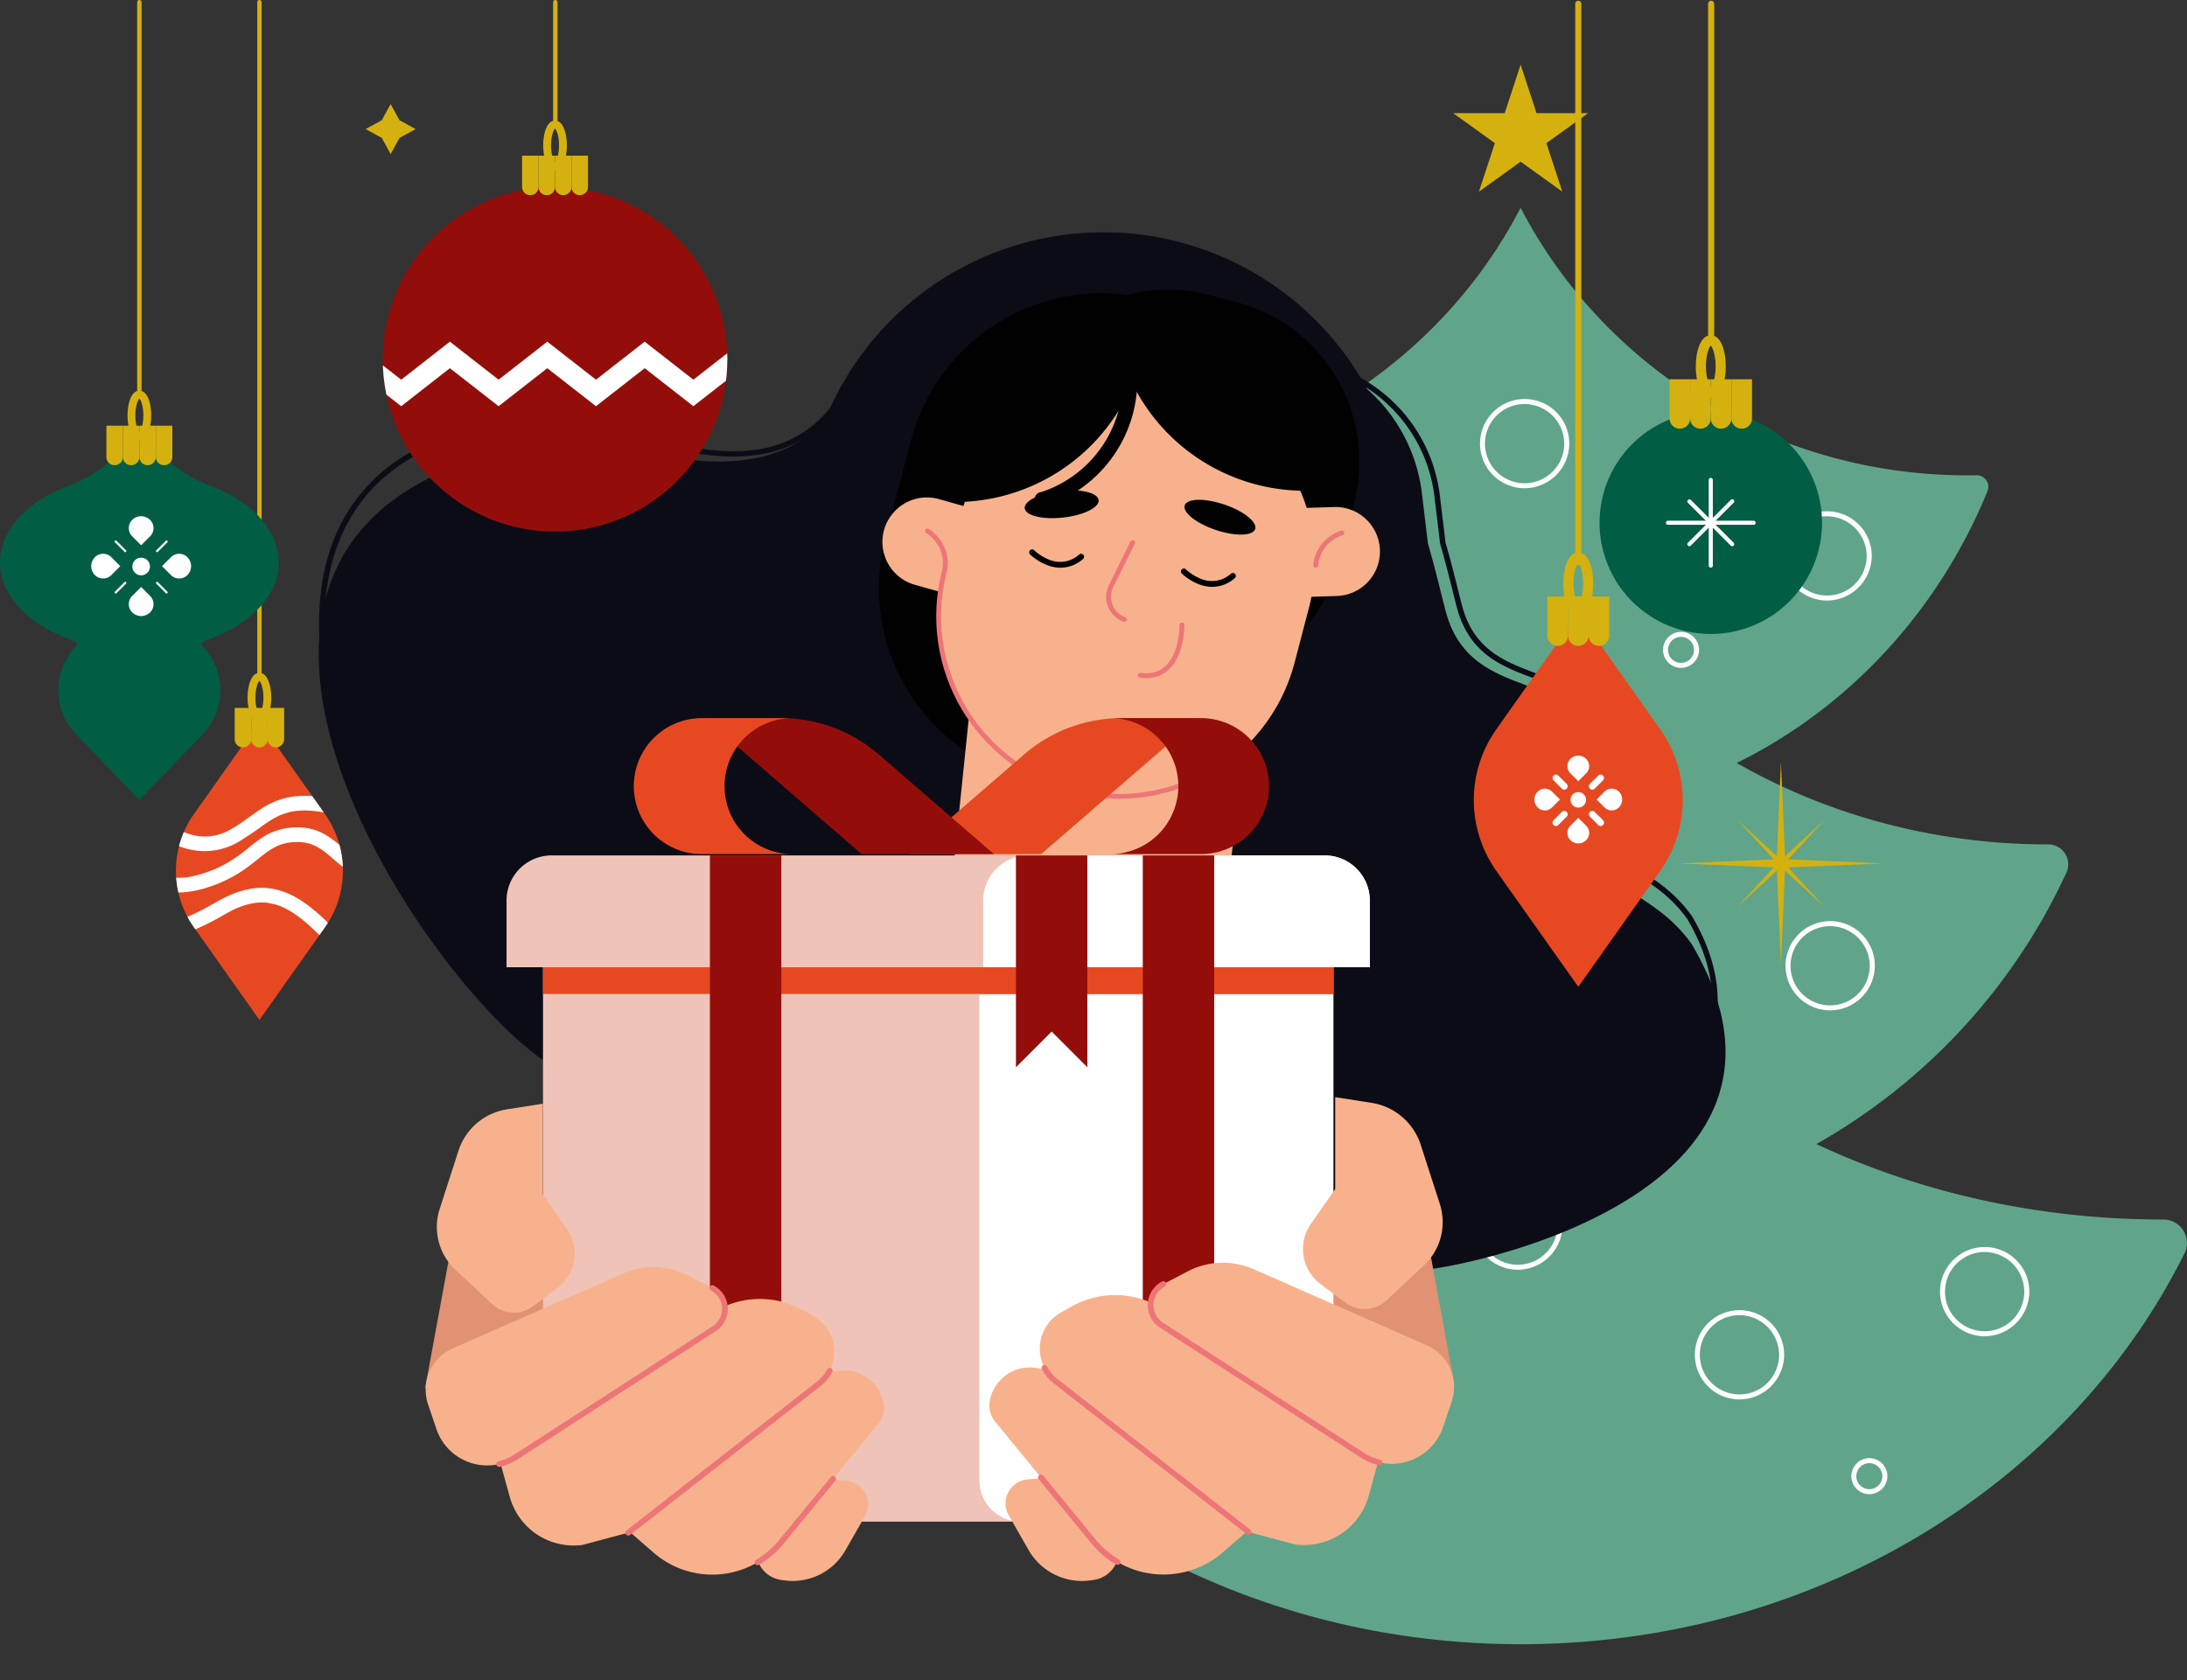 <svg xmlns="http://www.w3.org/2000/svg" xmlns:xlink="http://www.w3.org/1999/xlink" width="913" height="701.6" viewBox="0 0 913 701.6"><rect x="0" y="0" width="913" height="701.6" fill="#333333" stroke="none"/><defs><clipPath id="clip-path"><rect id="Rectangle_4747" data-name="Rectangle 4747" width="556.383" height="681.6" transform="translate(0 -7)" fill="none"></rect></clipPath><clipPath id="clip-path-2"><rect id="Rectangle_4744" data-name="Rectangle 4744" width="785.894" height="660.185" fill="#f0f0f0"></rect></clipPath><clipPath id="clip-path-3"><path id="Trac&#xE9;_75859" data-name="Trac&#xE9; 75859" d="M259.921,199.031A71.928,71.928,0,1,0,331.849,127.1a71.928,71.928,0,0,0-71.928,71.927" transform="translate(-259.921 -127.104)" fill="none"></path></clipPath><clipPath id="clip-path-5"><path id="Trac&#xE9;_75869" data-name="Trac&#xE9; 75869" d="M126.976,528.764a40.94,40.94,0,0,0,0,47.271l27.351,38.681,27.351-38.681a40.938,40.938,0,0,0,0-47.271l-27.351-38.68Z" transform="translate(-119.464 -490.084)" fill="none"></path></clipPath></defs><g id="Groupe_14448" data-name="Groupe 14448" transform="translate(-1022.074 -275.765)"><g id="Groupe_14447" data-name="Groupe 14447" transform="translate(1378.691 302.765)"><g id="Groupe_14446" data-name="Groupe 14446" clip-path="url(#clip-path)"><path id="Trac&#xE9;_75887" data-name="Trac&#xE9; 75887" d="M120.481,193.113c81.642,0,152.322-45.485,186.606-111.748,34.284,66.263,104.964,111.748,186.606,111.748q1.841,0,3.674-.032a4.819,4.819,0,0,1,4.644,6.578c-32.3,79.115-107.407,134.576-194.924,134.576s-162.628-55.46-194.924-134.576a4.819,4.819,0,0,1,4.644-6.578q1.833.032,3.674.032" transform="translate(-28.895 -21.609)" fill="#60a58a"></path><path id="Trac&#xE9;_75888" data-name="Trac&#xE9; 75888" d="M75.431,398.212c96.267,0,179.608-50.8,220.033-124.816C335.89,347.408,419.231,398.212,515.5,398.212h.13a8.339,8.339,0,0,1,7.706,11.765,250.924,250.924,0,0,1-455.738,0A8.339,8.339,0,0,1,75.3,398.212Z" transform="translate(-17.274 -72.609)" fill="#60a58a"></path><path id="Trac&#xE9;_75889" data-name="Trac&#xE9; 75889" d="M10.142,605.86c117.275,0,218.8-57.16,268.049-140.434C327.438,548.7,428.966,605.86,546.241,605.86h.158a9.815,9.815,0,0,1,8.961,14.1c-47.843,96.287-153.945,163.251-277.168,163.251S48.865,716.245,1.022,619.958a9.815,9.815,0,0,1,8.961-14.1h.159" transform="translate(0 -123.609)" fill="#60a58a"></path><path id="Trac&#xE9;_75890" data-name="Trac&#xE9; 75890" d="M365.33,0l-6.646,20.257H337.177l17.4,12.52-6.646,20.257,17.4-12.52,17.4,12.52-6.646-20.257,17.4-12.52H371.976Z" transform="translate(-87.139 0)" fill="#d5b10f"></path><path id="Trac&#xE9;_75891" data-name="Trac&#xE9; 75891" d="M540.877,291.222A18.632,18.632,0,1,1,559.69,272.59a18.743,18.743,0,0,1-18.813,18.632m0-35.176a16.545,16.545,0,1,0,16.705,16.544,16.645,16.645,0,0,0-16.705-16.544" transform="translate(-134.92 -67.447)" fill="#fff"></path><path id="Trac&#xE9;_75892" data-name="Trac&#xE9; 75892" d="M376.244,448.633A18.632,18.632,0,1,1,395.056,430a18.743,18.743,0,0,1-18.813,18.632m0-35.176A16.545,16.545,0,1,0,392.949,430a16.644,16.644,0,0,0-16.705-16.544" transform="translate(-92.373 -109.252)" fill="#fff"></path><path id="Trac&#xE9;_75893" data-name="Trac&#xE9; 75893" d="M370.616,227.375a18.632,18.632,0,1,1,18.813-18.631,18.743,18.743,0,0,1-18.813,18.631m0-35.176a16.546,16.546,0,1,0,16.705,16.545A16.645,16.645,0,0,0,370.616,192.2" transform="translate(-90.919 -50.49)" fill="#fff"></path><path id="Trac&#xE9;_75894" data-name="Trac&#xE9; 75894" d="M542.621,524.259a18.632,18.632,0,1,1,18.813-18.632,18.743,18.743,0,0,1-18.813,18.632m0-35.176a16.545,16.545,0,1,0,16.705,16.544,16.645,16.645,0,0,0-16.705-16.544" transform="translate(-135.371 -129.337)" fill="#fff"></path><path id="Trac&#xE9;_75895" data-name="Trac&#xE9; 75895" d="M629.591,709.543A18.632,18.632,0,1,1,648.4,690.911a18.743,18.743,0,0,1-18.813,18.631m0-35.176A16.545,16.545,0,1,0,646.3,690.911a16.645,16.645,0,0,0-16.705-16.544" transform="translate(-157.847 -178.545)" fill="#fff"></path><path id="Trac&#xE9;_75896" data-name="Trac&#xE9; 75896" d="M462.719,337.554a7.519,7.519,0,1,1,7.591-7.517,7.563,7.563,0,0,1-7.591,7.517m0-12.949a5.431,5.431,0,1,0,5.484,5.432,5.465,5.465,0,0,0-5.484-5.432" transform="translate(-117.622 -85.655)" fill="#fff"></path><path id="Trac&#xE9;_75897" data-name="Trac&#xE9; 75897" d="M568.73,807.383a7.519,7.519,0,1,1,7.591-7.518,7.563,7.563,0,0,1-7.591,7.518m0-12.949a5.431,5.431,0,1,0,5.484,5.431,5.464,5.464,0,0,0-5.484-5.431" transform="translate(-145.019 -210.433)" fill="#fff"></path><path id="Trac&#xE9;_75898" data-name="Trac&#xE9; 75898" d="M287.5,240.684a7.519,7.519,0,1,1,7.591-7.517,7.563,7.563,0,0,1-7.591,7.517m0-12.949a5.431,5.431,0,1,0,5.485,5.432,5.464,5.464,0,0,0-5.485-5.432" transform="translate(-72.338 -59.928)" fill="#fff"></path><path id="Trac&#xE9;_75899" data-name="Trac&#xE9; 75899" d="M366.791,671.73A18.632,18.632,0,1,1,385.6,653.1a18.743,18.743,0,0,1-18.813,18.631m0-35.176A16.545,16.545,0,1,0,383.5,653.1a16.644,16.644,0,0,0-16.705-16.544" transform="translate(-89.93 -168.503)" fill="#fff"></path><path id="Trac&#xE9;_75900" data-name="Trac&#xE9; 75900" d="M491.574,745.465a18.632,18.632,0,1,1,18.813-18.631,18.743,18.743,0,0,1-18.813,18.631m0-35.176a16.545,16.545,0,1,0,16.705,16.544,16.645,16.645,0,0,0-16.705-16.544" transform="translate(-122.179 -188.086)" fill="#fff"></path><path id="Trac&#xE9;_75901" data-name="Trac&#xE9; 75901" d="M453.266,560.649a7.519,7.519,0,1,1,7.591-7.517,7.563,7.563,0,0,1-7.591,7.517m0-12.949a5.431,5.431,0,1,0,5.485,5.432,5.464,5.464,0,0,0-5.485-5.432" transform="translate(-115.179 -144.905)" fill="#fff"></path><path id="Trac&#xE9;_75902" data-name="Trac&#xE9; 75902" d="M254.111,508.35a7.519,7.519,0,1,1,7.591-7.518,7.563,7.563,0,0,1-7.591,7.518m0-12.949a5.431,5.431,0,1,0,5.484,5.431,5.465,5.465,0,0,0-5.484-5.431" transform="translate(-63.71 -131.015)" fill="#fff"></path></g></g><g id="Groupe_14445" data-name="Groupe 14445" transform="translate(1022.074 275.765)"><g id="Groupe_14436" data-name="Groupe 14436" transform="translate(0 0)"><g id="Groupe_14435" data-name="Groupe 14435" clip-path="url(#clip-path-2)"><path id="Trac&#xE9;_75774" data-name="Trac&#xE9; 75774" d="M796.074,283.115A125.333,125.333,0,1,1,670.741,157.782,125.332,125.332,0,0,1,796.074,283.115" transform="translate(-210.128 -60.789)" fill="#0c0c17"></path><path id="Trac&#xE9;_75775" data-name="Trac&#xE9; 75775" d="M309,492.673c-28.509,0-89.544-87.378-92.233-158.872-.95-25.275,5.38-45.847,18.816-61.145,15.509-17.659,40.31-27.888,73.712-30.4,9.838-.748,22.513,2.7,35.935,6.335,29.237,7.926,62.373,16.91,84.4-9.538,34.244-41.121,80.156-57.678,80.616-57.841,16.779-6.951,39.862-4.677,64.944,6.423,37.581,16.633,72.381,49.652,82.746,78.512a1.142,1.142,0,0,1-2.15.772c-10.173-28.327-44.457-60.792-81.52-77.2-24.506-10.846-46.951-13.11-63.2-6.38-.51.182-45.85,16.549-79.678,57.17-10.255,12.314-23.737,18.347-41.216,18.446h-.434c-14.987,0-30.978-4.336-45.1-8.165-13.228-3.587-25.724-6.969-35.166-6.263-77.284,5.822-91.827,51.712-90.417,89.185,1.2,31.8,14.311,70.058,35.983,104.967,19.2,30.928,40.888,51.707,53.967,51.707a1.142,1.142,0,0,1,0,2.284" transform="translate(-83.476 -68.293)" fill="#0c0c17"></path><path id="Trac&#xE9;_75776" data-name="Trac&#xE9; 75776" d="M430.925,234.059c31.287-43.966,75.884-64.026,75.884-64.026,45.157-23.208,132.5,24.241,153.65,70.1a84.281,84.281,0,0,1,11.9,21.259c17.932,46.635-4.768,103.576-50.7,127.182l-25.462,13.086c-12.94,9.429-24.764,17.106-32.9,22.728-37.409,25.858-21.675,62.532-35.207,91.037s-38.175,19.62-67.105,37.8c-25.441,15.991-16.717,38.779-39,69.169-15.23,21.15-51.124,20.449-61.074-15.031,4.983-84.507-26.9-85.348-50.279-101.2-53.316-36.144-181.567-227.938-1.1-257.647,30.3-4.988,91.445,27.623,121.395-14.464" transform="translate(-83.4 -63.164)" fill="#0c0c17"></path><path id="Trac&#xE9;_75777" data-name="Trac&#xE9; 75777" d="M855.442,604.842A371.99,371.99,0,0,1,809.224,602c-20.121-2.565-38.077-6.781-53.371-12.532-19.189-7.217-34.23-16.889-44.7-28.748-16.373-18.539-21.8-42.589-16.119-71.481,1.376-7,6.112-15.49,11.127-24.477,10.857-19.459,23.163-41.515,9.646-59.744-21.318-28.749-23.78-62.865-23.8-63.207-1.949-16.231,8.145-37.3,27.7-57.732,18.183-19.005,40.294-32.816,57.739-36.072a65.676,65.676,0,0,1,65.589,9.027,65.043,65.043,0,0,1,24.6,43.714l2.336,19.477c2.108,7.248,3.816,14.085,5.189,19.582.611,2.442,1.167,4.672,1.683,6.639,4.9,18.652,18.123,23.58,30.916,28.347,7.192,2.679,14.629,5.45,20.332,10.622,9.895,8.973,9.075,18.479,8.127,29.485-.588,6.818-1.255,14.545.605,23.267,2.3,10.77,8.416,14.841,16.164,19.995,6.209,4.132,13.247,8.813,19.8,17.948.019.028.038.056.055.085,11.608,19.673,13.826,38.592,6.592,56.231-5.743,14.007-20.961,34.815-60.84,54.4A279.734,279.734,0,0,1,873,604.35a1.241,1.241,0,0,1-.212.035c-.138.01-6.761.457-17.344.457M802.623,245.313a64.4,64.4,0,0,0-7.682.461,63.533,63.533,0,0,0-16.743,4.389,1.117,1.117,0,0,1-.23.068c-35.729,6.579-87.745,57.634-83.7,91.375.028.4,2.458,33.866,23.364,62.059,14.394,19.412,1.153,43.143-9.486,62.212-4.923,8.825-9.575,17.161-10.88,23.806-5.533,28.16-.288,51.554,15.59,69.534,23.2,26.272,65.368,36.54,96.654,40.528a362.988,362.988,0,0,0,63.005,2.375,278.069,278.069,0,0,0,45.1-17.355c39.213-19.265,54.11-39.565,59.7-53.2,6.941-16.93,4.779-35.152-6.423-54.16-6.3-8.77-13.142-13.321-19.179-17.338-7.855-5.226-14.639-9.74-17.13-21.417-1.932-9.054-1.25-16.962-.648-23.938.935-10.832,1.672-19.387-7.386-27.6-5.378-4.877-12.285-7.451-19.6-10.175-13.338-4.969-27.129-10.107-32.325-29.9-.518-1.975-1.077-4.214-1.69-6.665-1.374-5.5-3.084-12.348-5.193-19.587a1.24,1.24,0,0,1-.037-.183l-2.348-19.571a63.3,63.3,0,0,0-62.74-55.711" transform="translate(-266.514 -93.634)" fill="#0c0c17"></path><path id="Trac&#xE9;_75778" data-name="Trac&#xE9; 75778" d="M689.357,407.672c-22.834-30.836-25.207-66.994-25.207-66.994-4.455-37.142,52.314-92.089,90.4-99.107A68.887,68.887,0,0,1,849.371,297l2.512,20.943c3.244,11.152,5.544,21.17,7.367,28.125,8.386,31.983,38.53,27.23,55.125,42.3s3.766,31.4,8.968,55.8c4.574,21.459,23.024,19.272,38.633,41.067,54.617,92.679-63.534,128.266-105.911,135.314-55.381,9.21-215.507,15.11-188.669-121.794,4.505-22.985,43.819-61.563,21.961-91.081" transform="translate(-255.78 -91.038)" fill="#0c0c17"></path><path id="Trac&#xE9;_75779" data-name="Trac&#xE9; 75779" d="M671.608,405.372l-13.262-3.479a82.376,82.376,0,0,1-58.78-100.581l10.67-40.678a82.377,82.377,0,0,1,100.581-58.781l13.262,3.479a82.376,82.376,0,0,1,58.781,100.581l-10.67,40.678a82.377,82.377,0,0,1-100.581,58.781" transform="translate(-229.947 -76.722)" fill="#010101"></path><rect id="Rectangle_4739" data-name="Rectangle 4739" width="124.46" height="115.042" transform="translate(395.459 386.99) rotate(-84.111)" fill="#f7b28d"></rect><path id="Trac&#xE9;_75780" data-name="Trac&#xE9; 75780" d="M732.834,360.783l-11.067-2.9a68.746,68.746,0,0,1-49.054-83.939l6.768-25.8a68.747,68.747,0,0,1,83.939-49.054l11.067,2.9a68.746,68.746,0,0,1,49.055,83.939l-6.768,25.8a68.746,68.746,0,0,1-83.939,49.054" transform="translate(-258.301 -75.829)" fill="#010101"></path><path id="Trac&#xE9;_75781" data-name="Trac&#xE9; 75781" d="M806.907,329.576h0A18.584,18.584,0,0,0,787.73,311.6l-11.4.37a75.207,75.207,0,0,0-143.283-.791l-10.259-2.894a18.584,18.584,0,0,0-10.09,35.772l11.308,3.19a75.213,75.213,0,0,0,147.253,29.416l6.062-23.112c.39-1.486.717-2.972,1.014-4.459l10.6-.344a18.584,18.584,0,0,0,17.971-19.177" transform="translate(-230.837 -99.874)" fill="#f7b28d"></path><path id="Trac&#xE9;_75782" data-name="Trac&#xE9; 75782" d="M636.458,376.842a1.1,1.1,0,0,1-.154-.012,1.012,1.012,0,0,1-.847-1.153c1.5-9.848-6.727-14.753-6.81-14.8a1.011,1.011,0,1,1,1.016-1.748c.1.055,9.5,5.66,7.794,16.855a1.012,1.012,0,0,1-1,.859" transform="translate(-242.003 -138.308)" fill="#ee7577"></path><path id="Trac&#xE9;_75783" data-name="Trac&#xE9; 75783" d="M726.728,337.147c.342,3.076-6.285,6.338-14.8,7.286s-15.7-.776-16.043-3.853,6.285-6.338,14.8-7.286,15.7.777,16.043,3.853" transform="translate(-268.096 -128.308)" fill="#010101"></path><path id="Trac&#xE9;_75784" data-name="Trac&#xE9; 75784" d="M833.893,351.742c-.988,2.933-8.374,3.091-16.5.352s-13.9-7.334-12.914-10.267,8.373-3.09,16.495-.353,13.9,7.335,12.914,10.268" transform="translate(-309.899 -130.807)" fill="#010101"></path><path id="Trac&#xE9;_75785" data-name="Trac&#xE9; 75785" d="M712.028,380.856c-7.088,0-12.673-5.474-12.752-5.552a1.229,1.229,0,0,1,1.738-1.739,19.934,19.934,0,0,0,6.084,3.866,11.813,11.813,0,0,0,12.681-2.078,1.23,1.23,0,1,1,1.584,1.881,14.217,14.217,0,0,1-9.335,3.623" transform="translate(-269.27 -143.784)" fill="#010101"></path><path id="Trac&#xE9;_75786" data-name="Trac&#xE9; 75786" d="M815.1,393.865c-7.088,0-12.673-5.473-12.751-5.552a1.229,1.229,0,0,1,1.738-1.739,19.937,19.937,0,0,0,6.084,3.866,11.809,11.809,0,0,0,12.681-2.079,1.23,1.23,0,1,1,1.584,1.881,14.218,14.218,0,0,1-9.336,3.623" transform="translate(-308.981 -148.797)" fill="#010101"></path><path id="Trac&#xE9;_75787" data-name="Trac&#xE9; 75787" d="M758.752,401.042a1.013,1.013,0,0,1-.355-.065,11.12,11.12,0,0,1-6.054-15.35l9-18.157a1.011,1.011,0,0,1,1.812.9l-9,18.157a9.1,9.1,0,0,0,4.953,12.558,1.012,1.012,0,0,1-.355,1.959" transform="translate(-289.408 -141.358)" fill="#ee7577"></path><path id="Trac&#xE9;_75788" data-name="Trac&#xE9; 75788" d="M776.108,446.114a19.764,19.764,0,0,1-2.525-.168,1.011,1.011,0,0,1,.258-2.006c4.173.538,7.614-.378,10.232-2.72,6.149-5.5,6.02-17.13,6.018-17.248a1.011,1.011,0,0,1,.993-1.028h.018a1.01,1.01,0,0,1,1.011.992c.01.514.153,12.66-6.686,18.786a13.5,13.5,0,0,1-9.32,3.392" transform="translate(-297.697 -162.947)" fill="#ee7577"></path><path id="Trac&#xE9;_75789" data-name="Trac&#xE9; 75789" d="M648.4,303.26l-.033.125a80.348,80.348,0,0,0,77.745-59.954l.032-.125A80.348,80.348,0,0,0,648.4,303.26" transform="translate(-249.796 -93.739)" fill="#010101"></path><path id="Trac&#xE9;_75790" data-name="Trac&#xE9; 75790" d="M705.673,307.5a3.064,3.064,0,0,1-3.063-2.934l0-.084a3.066,3.066,0,0,1,2.82-3.188A49.367,49.367,0,0,0,739.3,252.03l0-.077a3.065,3.065,0,1,1,6.123-.306l0,.084a55.5,55.5,0,0,1-38.837,55.633,3.051,3.051,0,0,1-.915.14" transform="translate(-270.691 -95.829)" fill="#010101"></path><path id="Trac&#xE9;_75791" data-name="Trac&#xE9; 75791" d="M840.095,296.906l.036.123a80.348,80.348,0,0,1-79.388-57.761l-.036-.124a80.347,80.347,0,0,1,79.388,57.761" transform="translate(-293.076 -92.122)" fill="#010101"></path><path id="Trac&#xE9;_75792" data-name="Trac&#xE9; 75792" d="M892.873,375.937c-.031,0-.062,0-.093,0a1.011,1.011,0,0,1-.915-1.1c1.034-11.276,11.507-14.458,11.613-14.489a1.011,1.011,0,0,1,.568,1.941c-.392.116-9.262,2.86-10.166,12.733a1.011,1.011,0,0,1-1.006.919" transform="translate(-343.605 -138.814)" fill="#ee7577"></path><path id="Trac&#xE9;_75793" data-name="Trac&#xE9; 75793" d="M712.036,482.225a76.2,76.2,0,0,1-73.719-95.564,1.011,1.011,0,0,1,1.956.513A74.211,74.211,0,0,0,742.764,473.56a1.011,1.011,0,0,1,.838,1.84,76.242,76.242,0,0,1-31.566,6.824" transform="translate(-244.959 -148.677)" fill="#ee7577"></path><path id="Trac&#xE9;_75794" data-name="Trac&#xE9; 75794" d="M258.726,70.682l-3.694,6.755-6.755,3.694,6.755,3.694,3.694,6.755,3.694-6.755,6.755-3.694-6.755-3.694Z" transform="translate(-95.653 -27.232)" fill="#d5b10f"></path><path id="Trac&#xE9;_75795" data-name="Trac&#xE9; 75795" d="M1182.873,517.531l-1.733,40.674-40.673,1.732,40.673,1.732,1.733,40.674,1.732-40.674,40.674-1.732-40.674-1.732Z" transform="translate(-439.385 -199.389)" fill="#d5b10f"></path><path id="Trac&#xE9;_75796" data-name="Trac&#xE9; 75796" d="M1180.123,557.187l16.555,18.028-16.555,18.028,18.028-16.555,18.028,16.555-16.555-18.028,16.555-18.028-18.028,16.555Z" transform="translate(-454.663 -214.667)" fill="#d5b10f"></path><path id="Trac&#xE9;_75797" data-name="Trac&#xE9; 75797" d="M920.508,892.306l-11.9-64.8-84.079-12.976-11.344,63.474Z" transform="translate(-313.293 -313.814)" fill="#e09273"></path><path id="Trac&#xE9;_75798" data-name="Trac&#xE9; 75798" d="M288.734,894.769l11.74-63.917,82.938-12.8L394.6,880.666Z" transform="translate(-111.24 -315.17)" fill="#e09273"></path><path id="Trac&#xE9;_75799" data-name="Trac&#xE9; 75799" d="M386.042,882.837H681.423a17.28,17.28,0,0,0,17.28-17.279V642.177H368.763v223.38a17.28,17.28,0,0,0,17.279,17.279" transform="translate(-142.072 -247.411)" fill="#f0c3b9"></path><path id="Trac&#xE9;_75800" data-name="Trac&#xE9; 75800" d="M682.374,882.837H795.59a17.279,17.279,0,0,0,17.28-17.279V642.177H665.094v223.38a17.28,17.28,0,0,0,17.28,17.279" transform="translate(-256.239 -247.411)" fill="#fff"></path><rect id="Rectangle_4740" data-name="Rectangle 4740" width="329.94" height="20.304" transform="translate(226.691 394.766)" fill="#e64922"></rect><rect id="Rectangle_4741" data-name="Rectangle 4741" width="147.776" height="20.304" transform="translate(408.854 394.766)" fill="#e64922"></rect><path id="Trac&#xE9;_75801" data-name="Trac&#xE9; 75801" d="M362.866,581.074H685.512a18.875,18.875,0,0,1,18.875,18.875v27.825h-360.4V599.949a18.875,18.875,0,0,1,18.875-18.875" transform="translate(-132.529 -223.87)" fill="#f0c3b9"></path><path id="Trac&#xE9;_75802" data-name="Trac&#xE9; 75802" d="M686.55,581.074H810.217a18.875,18.875,0,0,1,18.875,18.875v27.825H667.675V599.949a18.875,18.875,0,0,1,18.875-18.875" transform="translate(-257.233 -223.87)" fill="#fff"></path><rect id="Rectangle_4742" data-name="Rectangle 4742" width="29.816" height="278.222" transform="translate(477.069 357.204)" fill="#930e0a"></rect><path id="Trac&#xE9;_75886" data-name="Trac&#xE9; 75886" d="M0,0H29.816V278.222H0Z" transform="translate(296.364 357.204)" fill="#930e0a"></path><path id="Trac&#xE9;_75803" data-name="Trac&#xE9; 75803" d="M617.237,544.605h55.208l65.618-56.785H706.036a62.213,62.213,0,0,0-40.709,15.168Z" transform="translate(-237.802 -187.942)" fill="#e64922"></path><path id="Trac&#xE9;_75804" data-name="Trac&#xE9; 75804" d="M791.6,487.82H753.744a28.393,28.393,0,1,1,0,56.785H791.6a28.393,28.393,0,1,0,0-56.785" transform="translate(-290.393 -187.942)" fill="#930e0a"></path><path id="Trac&#xE9;_75805" data-name="Trac&#xE9; 75805" d="M599.245,544.605H544.037L478.419,487.82h32.028a62.214,62.214,0,0,1,40.709,15.168Z" transform="translate(-184.319 -187.942)" fill="#930e0a"></path><path id="Trac&#xE9;_75806" data-name="Trac&#xE9; 75806" d="M459.085,487.82h37.857a28.393,28.393,0,1,0,0,56.785H459.085a28.393,28.393,0,1,1,0-56.785" transform="translate(-165.932 -187.942)" fill="#e64922"></path><path id="Trac&#xE9;_75807" data-name="Trac&#xE9; 75807" d="M704.833,654.642l-14.908,14.909V581.073h29.817v88.477Z" transform="translate(-265.806 -223.869)" fill="#930e0a"></path><path id="Trac&#xE9;_75808" data-name="Trac&#xE9; 75808" d="M300.312,894.689l71.234-31.318a31.45,31.45,0,0,1,27.229.918l9.954,5.2a9.819,9.819,0,0,1,.788,16.944L326.854,939.96a22.334,22.334,0,0,1-33.292-11.583l-3.517-10.384a18.851,18.851,0,0,1,10.267-23.3" transform="translate(-111.36 -331.604)" fill="#f7b28d"></path><path id="Trac&#xE9;_75809" data-name="Trac&#xE9; 75809" d="M392.6,980,472.034,917.9a17.085,17.085,0,0,0-2.105-28.328l-4.283-2.424a36.7,36.7,0,0,0-38.32,1.326l-89.08,58.907,4.886,17.666a27.681,27.681,0,0,0,30.29,20.065Z" transform="translate(-130.315 -339.957)" fill="#f7b28d"></path><path id="Trac&#xE9;_75810" data-name="Trac&#xE9; 75810" d="M490.838,933.883l19.434-2.844a16.722,16.722,0,0,1,18.916,13.8,10.493,10.493,0,0,1-2.24,8.383l-40.511,49.341a37.254,37.254,0,0,1-53.211,4.494l-17.174-14.906Z" transform="translate(-160.291 -358.631)" fill="#f7b28d"></path><path id="Trac&#xE9;_75811" data-name="Trac&#xE9; 75811" d="M534.5,1003.679l16.624,1.348a9.919,9.919,0,0,1,7.811,14.808l-8.155,14.272a25.33,25.33,0,0,1-25.34,12.54l-1.405-.188a12.028,12.028,0,0,1-7.883-19.336Z" transform="translate(-197.867 -386.686)" fill="#f7b28d"></path><path id="Trac&#xE9;_75812" data-name="Trac&#xE9; 75812" d="M338.216,948.94a1.2,1.2,0,0,1-.269-2.37,21.1,21.1,0,0,0,6.736-2.867l82.664-53.523a8.619,8.619,0,0,0-.692-14.874,1.2,1.2,0,1,1,1.112-2.126,11.019,11.019,0,0,1,.883,19.015l-82.663,53.523a23.522,23.522,0,0,1-7.5,3.192,1.2,1.2,0,0,1-.271.031" transform="translate(-129.842 -336.355)" fill="#ee7577"></path><path id="Trac&#xE9;_75813" data-name="Trac&#xE9; 75813" d="M425.909,999.221a1.2,1.2,0,0,1-.74-2.146l79.437-62.092a15.792,15.792,0,0,0,4.317-5.16,1.2,1.2,0,0,1,2.128,1.11,18.165,18.165,0,0,1-4.967,5.941l-79.437,62.092a1.193,1.193,0,0,1-.738.254" transform="translate(-163.626 -357.983)" fill="#ee7577"></path><path id="Trac&#xE9;_75814" data-name="Trac&#xE9; 75814" d="M513.729,1039.871a1.2,1.2,0,0,1-.611-2.234,35.951,35.951,0,0,0,9.56-8.2l21.666-26.388a1.2,1.2,0,1,1,1.855,1.523l-21.666,26.388a38.329,38.329,0,0,1-10.2,8.741,1.2,1.2,0,0,1-.608.166" transform="translate(-197.46 -386.276)" fill="#ee7577"></path><path id="Trac&#xE9;_75815" data-name="Trac&#xE9; 75815" d="M304.361,819.018l15.324,14.366a13.373,13.373,0,0,0,17.17.942l10.106-7.58a18.066,18.066,0,0,0,3.982-24.784L340.92,787.581V749.752l-15.006,2.358A25.4,25.4,0,0,0,305.687,769.4l-7.854,24.347a24.379,24.379,0,0,0,6.528,25.27" transform="translate(-114.292 -288.856)" fill="#f7b28d"></path><path id="Trac&#xE9;_75816" data-name="Trac&#xE9; 75816" d="M896.644,892.224,824.43,860.475a31.886,31.886,0,0,0-27.6.931l-10.091,5.275a9.954,9.954,0,0,0-.8,17.177l83.8,54.259a22.641,22.641,0,0,0,33.749-11.742l3.565-10.527a19.11,19.11,0,0,0-10.408-23.624" transform="translate(-301.045 -330.475)" fill="#f7b28d"></path><path id="Trac&#xE9;_75817" data-name="Trac&#xE9; 75817" d="M793.307,978.7l-80.529-62.946a17.319,17.319,0,0,1,2.134-28.717l4.342-2.458a37.2,37.2,0,0,1,38.847,1.344l90.3,59.718-4.953,17.909a28.061,28.061,0,0,1-30.706,20.341Z" transform="translate(-272.047 -338.942)" fill="#f7b28d"></path><path id="Trac&#xE9;_75818" data-name="Trac&#xE9; 75818" d="M710.915,931.957l-19.7-2.883a16.952,16.952,0,0,0-19.176,13.986,10.635,10.635,0,0,0,2.271,8.5l41.068,50.018a37.766,37.766,0,0,0,53.943,4.557l17.411-15.111Z" transform="translate(-258.859 -357.873)" fill="#f7b28d"></path><path id="Trac&#xE9;_75819" data-name="Trac&#xE9; 75819" d="M708.97,1002.713l-16.852,1.367a10.056,10.056,0,0,0-7.918,15.012l8.268,14.468a25.676,25.676,0,0,0,25.688,12.713l1.424-.19a12.193,12.193,0,0,0,7.991-19.6Z" transform="translate(-263.085 -386.314)" fill="#f7b28d"></path><path id="Trac&#xE9;_75820" data-name="Trac&#xE9; 75820" d="M876.2,947.216a1.206,1.206,0,0,1-.271-.031,23.832,23.832,0,0,1-7.6-3.234l-83.8-54.259a11.154,11.154,0,0,1,.894-19.248,1.2,1.2,0,0,1,1.112,2.126,8.755,8.755,0,0,0-.7,15.107l83.8,54.259a21.444,21.444,0,0,0,6.834,2.909,1.2,1.2,0,0,1-.269,2.37" transform="translate(-300.293 -335.301)" fill="#ee7577"></path><path id="Trac&#xE9;_75821" data-name="Trac&#xE9; 75821" d="M793.775,998.189a1.192,1.192,0,0,1-.738-.255l-80.529-62.947a18.4,18.4,0,0,1-5.031-6.017,1.2,1.2,0,0,1,2.128-1.11,16.024,16.024,0,0,0,4.381,5.236l80.529,62.947a1.2,1.2,0,0,1-.74,2.146" transform="translate(-272.516 -357.227)" fill="#ee7577"></path><path id="Trac&#xE9;_75822" data-name="Trac&#xE9; 75822" d="M738.125,1039.4a1.19,1.19,0,0,1-.608-.167,38.845,38.845,0,0,1-10.332-8.856l-21.963-26.75a1.2,1.2,0,1,1,1.855-1.523l21.964,26.75a36.468,36.468,0,0,0,9.7,8.312,1.2,1.2,0,0,1-.61,2.234" transform="translate(-271.594 -385.909)" fill="#ee7577"></path><path id="Trac&#xE9;_75823" data-name="Trac&#xE9; 75823" d="M935.374,815.514l-15.535,14.564a13.557,13.557,0,0,1-17.406.955l-10.245-7.684a18.315,18.315,0,0,1-4.037-25.125l10.162-14.58V745.295l15.213,2.39a25.745,25.745,0,0,1,20.5,17.529l7.962,24.682a24.713,24.713,0,0,1-6.618,25.618" transform="translate(-340.908 -287.139)" fill="#f7b28d"></path><path id="Trac&#xE9;_75824" data-name="Trac&#xE9; 75824" d="M1179.134,326.01a46.439,46.439,0,1,1-46.439-46.439,46.439,46.439,0,0,1,46.439,46.439" transform="translate(-418.499 -107.71)" fill="#025d45"></path><path id="Trac&#xE9;_75825" data-name="Trac&#xE9; 75825" d="M1138.092,278.278h0a4.3,4.3,0,0,1-4.3-4.3v-16.34h8.6v16.34a4.3,4.3,0,0,1-4.3,4.3" transform="translate(-436.813 -99.26)" fill="#d5b10f"></path><path id="Trac&#xE9;_75826" data-name="Trac&#xE9; 75826" d="M1152.1,278.278h0a4.3,4.3,0,0,1-4.3-4.3v-16.34h8.6v16.34a4.3,4.3,0,0,1-4.3,4.3" transform="translate(-442.21 -99.26)" fill="#d5b10f"></path><path id="Trac&#xE9;_75827" data-name="Trac&#xE9; 75827" d="M1166.109,278.278h0a4.3,4.3,0,0,1-4.3-4.3v-16.34h8.6v16.34a4.3,4.3,0,0,1-4.3,4.3" transform="translate(-447.607 -99.26)" fill="#d5b10f"></path><path id="Trac&#xE9;_75828" data-name="Trac&#xE9; 75828" d="M1180.117,278.278h0a4.3,4.3,0,0,1-4.3-4.3v-16.34h8.6v16.34a4.3,4.3,0,0,1-4.3,4.3" transform="translate(-453.004 -99.26)" fill="#d5b10f"></path><path id="Trac&#xE9;_75829" data-name="Trac&#xE9; 75829" d="M1161.267,362.1a.849.849,0,0,1-.849-.849V325.5a.849.849,0,0,1,1.7,0v35.755a.849.849,0,0,1-.849.849" transform="translate(-447.071 -125.078)" fill="#fff"></path><path id="Trac&#xE9;_75830" data-name="Trac&#xE9; 75830" d="M1167.941,355.431h-35.756a.849.849,0,0,1,0-1.7h35.756a.849.849,0,1,1,0,1.7" transform="translate(-435.867 -136.282)" fill="#fff"></path><path id="Trac&#xE9;_75831" data-name="Trac&#xE9; 75831" d="M1146.73,358.767a.849.849,0,0,1-.6-1.449L1164,339.444a.849.849,0,1,1,1.2,1.2l-17.873,17.873a.849.849,0,0,1-.6.248" transform="translate(-441.471 -130.682)" fill="#fff"></path><path id="Trac&#xE9;_75832" data-name="Trac&#xE9; 75832" d="M1164.6,358.767a.848.848,0,0,1-.6-.248l-17.873-17.873a.849.849,0,0,1,1.2-1.2l17.874,17.874a.849.849,0,0,1-.6,1.449" transform="translate(-441.471 -130.682)" fill="#fff"></path><path id="Trac&#xE9;_75833" data-name="Trac&#xE9; 75833" d="M1157.873,253.752c-4.3,0-6.265-6.752-6.265-13.024s1.961-13.024,6.265-13.024,6.266,6.751,6.266,13.024-1.96,13.024-6.266,13.024m0-21.7c-.712.7-2.019,3.657-2.019,8.678s1.307,7.974,2.019,8.678c.712-.7,2.02-3.657,2.02-8.678s-1.308-7.974-2.02-8.678" transform="translate(-443.677 -87.728)" fill="#d5b10f"></path><path id="Trac&#xE9;_75834" data-name="Trac&#xE9; 75834" d="M1161.246,141.168a1.272,1.272,0,0,1-1.273-1.273V1.774a1.273,1.273,0,1,1,2.546,0V139.895a1.272,1.272,0,0,1-1.273,1.273" transform="translate(-446.9 -0.194)" fill="#d5b10f"></path><path id="Trac&#xE9;_75835" data-name="Trac&#xE9; 75835" d="M1044.488,416.7l-34.215,48.387a51.213,51.213,0,0,0,0,59.135l34.215,48.387,34.214-48.387a51.211,51.211,0,0,0,0-59.135Z" transform="translate(-385.605 -160.54)" fill="#e64922"></path><path id="Trac&#xE9;_75836" data-name="Trac&#xE9; 75836" d="M1055.118,425.824h0a4.3,4.3,0,0,1-4.3-4.3v-16.34h8.6v16.34a4.3,4.3,0,0,1-4.3,4.3" transform="translate(-404.846 -156.105)" fill="#d5b10f"></path><path id="Trac&#xE9;_75837" data-name="Trac&#xE9; 75837" d="M1069.126,425.824h0a4.3,4.3,0,0,1-4.3-4.3v-16.34h8.6v16.34a4.3,4.3,0,0,1-4.3,4.3" transform="translate(-410.243 -156.105)" fill="#d5b10f"></path><path id="Trac&#xE9;_75838" data-name="Trac&#xE9; 75838" d="M1083.135,425.824h0a4.3,4.3,0,0,1-4.3-4.3v-16.34h8.6v16.34a4.3,4.3,0,0,1-4.3,4.3" transform="translate(-415.64 -156.105)" fill="#d5b10f"></path><path id="Trac&#xE9;_75839" data-name="Trac&#xE9; 75839" d="M1067.9,401.3c-4.3,0-6.265-6.752-6.265-13.024s1.96-13.024,6.265-13.024,6.265,6.751,6.265,13.024S1072.2,401.3,1067.9,401.3m0-21.7c-.712.7-2.02,3.657-2.02,8.678s1.308,7.974,2.02,8.678c.712-.7,2.02-3.657,2.02-8.678s-1.308-7.974-2.02-8.678" transform="translate(-409.012 -144.572)" fill="#d5b10f"></path><path id="Trac&#xE9;_75840" data-name="Trac&#xE9; 75840" d="M1073.027,541.316a3.23,3.23,0,1,1-3.231-3.23,3.231,3.231,0,0,1,3.231,3.23" transform="translate(-410.914 -207.308)" fill="#fff"></path><path id="Trac&#xE9;_75841" data-name="Trac&#xE9; 75841" d="M1059.245,532.457a1.4,1.4,0,0,1-1-.412l-3.5-3.5a1.408,1.408,0,0,1,1.991-1.99l3.5,3.5a1.408,1.408,0,0,1-1,2.4" transform="translate(-406.202 -202.706)" fill="#fff"></path><path id="Trac&#xE9;_75842" data-name="Trac&#xE9; 75842" d="M1083.94,557.151a1.4,1.4,0,0,1-1-.413l-3.5-3.5a1.408,1.408,0,0,1,1.991-1.991l3.5,3.5a1.408,1.408,0,0,1-.994,2.4" transform="translate(-415.717 -212.22)" fill="#fff"></path><path id="Trac&#xE9;_75843" data-name="Trac&#xE9; 75843" d="M1080.442,532.457a1.408,1.408,0,0,1-1-2.4l3.5-3.5a1.408,1.408,0,0,1,1.991,1.99l-3.5,3.5a1.4,1.4,0,0,1-1,.412" transform="translate(-415.717 -202.706)" fill="#fff"></path><path id="Trac&#xE9;_75844" data-name="Trac&#xE9; 75844" d="M1055.746,557.151a1.408,1.408,0,0,1-1-2.4l3.5-3.5a1.408,1.408,0,0,1,1.991,1.991l-3.5,3.5a1.4,1.4,0,0,1-.995.413" transform="translate(-406.202 -212.22)" fill="#fff"></path><path id="Trac&#xE9;_75845" data-name="Trac&#xE9; 75845" d="M1072.274,520.68l-3.3,3.3-3.3-3.3a4.245,4.245,0,0,1,0-6,4.663,4.663,0,0,1,6.594,0,4.243,4.243,0,0,1,0,6" transform="translate(-410.093 -197.763)" fill="#fff"></path><path id="Trac&#xE9;_75846" data-name="Trac&#xE9; 75846" d="M1065.679,558.882l3.3-3.3,3.3,3.3a4.245,4.245,0,0,1,0,6,4.663,4.663,0,0,1-6.594,0,4.244,4.244,0,0,1,0-6" transform="translate(-410.093 -214.05)" fill="#fff"></path><path id="Trac&#xE9;_75847" data-name="Trac&#xE9; 75847" d="M1087.581,543.574l-3.3-3.3,3.3-3.3a4.243,4.243,0,0,1,6,0,4.663,4.663,0,0,1,0,6.594,4.244,4.244,0,0,1-6,0" transform="translate(-417.739 -206.403)" fill="#fff"></path><path id="Trac&#xE9;_75848" data-name="Trac&#xE9; 75848" d="M1049.379,536.98l3.3,3.3-3.3,3.3a4.244,4.244,0,0,1-6,0,4.663,4.663,0,0,1,0-6.594,4.244,4.244,0,0,1,6,0" transform="translate(-401.453 -206.403)" fill="#fff"></path><path id="Trac&#xE9;_75849" data-name="Trac&#xE9; 75849" d="M1071.024,236.253a1.273,1.273,0,0,1-1.273-1.273V1.774a1.273,1.273,0,0,1,2.546,0V234.98a1.272,1.272,0,0,1-1.273,1.273" transform="translate(-412.141 -0.194)" fill="#d5b10f"></path><path id="Trac&#xE9;_75850" data-name="Trac&#xE9; 75850" d="M403.777,199.031A71.928,71.928,0,1,1,331.848,127.1a71.929,71.929,0,0,1,71.929,71.928" transform="translate(-100.139 -48.969)" fill="#930e0a"></path><path id="Trac&#xE9;_75851" data-name="Trac&#xE9; 75851" d="M357.976,122.236h0a3.437,3.437,0,0,1-3.438-3.437V105.737h6.874V118.8a3.437,3.437,0,0,1-3.437,3.437" transform="translate(-136.592 -40.738)" fill="#d5b10f"></path><path id="Trac&#xE9;_75852" data-name="Trac&#xE9; 75852" d="M369.175,122.236h0a3.437,3.437,0,0,1-3.437-3.437V105.737h6.874V118.8a3.437,3.437,0,0,1-3.437,3.437" transform="translate(-140.907 -40.738)" fill="#d5b10f"></path><path id="Trac&#xE9;_75853" data-name="Trac&#xE9; 75853" d="M380.373,122.236h0a3.437,3.437,0,0,1-3.437-3.437V105.737h6.875V118.8a3.437,3.437,0,0,1-3.438,3.437" transform="translate(-145.221 -40.738)" fill="#d5b10f"></path><path id="Trac&#xE9;_75854" data-name="Trac&#xE9; 75854" d="M391.571,122.236h0a3.437,3.437,0,0,1-3.437-3.437V105.737h6.875V118.8a3.437,3.437,0,0,1-3.438,3.437" transform="translate(-149.535 -40.738)" fill="#d5b10f"></path><path id="Trac&#xE9;_75855" data-name="Trac&#xE9; 75855" d="M373.826,102.608c-3.4,0-4.95-5.367-4.95-10.353s1.549-10.353,4.95-10.353,4.95,5.367,4.95,10.353-1.549,10.353-4.95,10.353m0-17.37c-.561.505-1.673,2.933-1.673,7.017s1.112,6.512,1.673,7.017c.561-.506,1.673-2.933,1.673-7.017s-1.113-6.511-1.673-7.017" transform="translate(-142.116 -31.555)" fill="#d5b10f"></path><path id="Trac&#xE9;_75856" data-name="Trac&#xE9; 75856" d="M376.545,50.992a.922.922,0,0,1-.922-.922V.923a.922.922,0,0,1,1.844,0V50.07a.922.922,0,0,1-.922.922" transform="translate(-144.715 -0.001)" fill="#d5b10f"></path></g></g><g id="Groupe_14438" data-name="Groupe 14438" transform="translate(159.782 78.134)"><g id="Groupe_14437" data-name="Groupe 14437" clip-path="url(#clip-path-3)"><path id="Trac&#xE9;_75858" data-name="Trac&#xE9; 75858" d="M258.038,259.049l-23.011-17.967,5.372-6.88,17.64,13.773,20.326-15.87,20.329,15.87,20.329-15.87,20.329,15.87,20.329-15.87,20.332,15.871L397.659,234.2l5.371,6.881-23.017,17.966L359.681,243.18l-20.33,15.87-20.329-15.87-20.329,15.87-20.329-15.87Z" transform="translate(-250.33 -167.558)" fill="#fff"></path></g></g><g id="Groupe_14440" data-name="Groupe 14440" transform="translate(0 0)"><g id="Groupe_14439" data-name="Groupe 14439" clip-path="url(#clip-path-2)"><path id="Trac&#xE9;_75860" data-name="Trac&#xE9; 75860" d="M154.327,490.084l-27.351,38.68a40.939,40.939,0,0,0,0,47.272l27.351,38.68,27.351-38.68a40.938,40.938,0,0,0,0-47.272Z" transform="translate(-46.025 -188.814)" fill="#e64922"></path><path id="Trac&#xE9;_75861" data-name="Trac&#xE9; 75861" d="M162.825,497.382h0a3.437,3.437,0,0,1-3.437-3.438V480.883h6.875v13.061a3.438,3.438,0,0,1-3.438,3.438" transform="translate(-61.407 -185.269)" fill="#d5b10f"></path><path id="Trac&#xE9;_75862" data-name="Trac&#xE9; 75862" d="M174.023,497.382h0a3.438,3.438,0,0,1-3.438-3.438V480.883h6.875v13.061a3.438,3.438,0,0,1-3.438,3.438" transform="translate(-65.721 -185.269)" fill="#d5b10f"></path><path id="Trac&#xE9;_75863" data-name="Trac&#xE9; 75863" d="M185.221,497.382h0a3.437,3.437,0,0,1-3.437-3.438V480.883h6.875v13.061a3.438,3.438,0,0,1-3.438,3.438" transform="translate(-70.035 -185.269)" fill="#d5b10f"></path><path id="Trac&#xE9;_75864" data-name="Trac&#xE9; 75864" d="M173.075,477.753c-3.4,0-4.95-5.367-4.95-10.353s1.549-10.353,4.95-10.353,4.95,5.367,4.95,10.353-1.549,10.353-4.95,10.353m0-17.369c-.561.505-1.673,2.933-1.673,7.016s1.112,6.511,1.673,7.017c.561-.505,1.673-2.932,1.673-7.017s-1.112-6.511-1.673-7.016" transform="translate(-64.773 -176.086)" fill="#d5b10f"></path><path id="Trac&#xE9;_75865" data-name="Trac&#xE9; 75865" d="M175.6,282.508a.922.922,0,0,1-.922-.922V.922a.922.922,0,0,1,1.844,0V281.586a.922.922,0,0,1-.922.922" transform="translate(-67.297 -0.001)" fill="#d5b10f"></path></g></g><g id="Groupe_14442" data-name="Groupe 14442" transform="translate(73.439 301.27)"><g id="Groupe_14441" data-name="Groupe 14441" clip-path="url(#clip-path-5)"><path id="Trac&#xE9;_75866" data-name="Trac&#xE9; 75866" d="M55.958,570.8a50.2,50.2,0,0,0,4.194,3.783,75.32,75.32,0,0,0,11.586,7.959A53.176,53.176,0,0,0,88.1,588.558a40.2,40.2,0,0,0,9.5.6,43,43,0,0,0,10.486-2.126,57.429,57.429,0,0,0,16.109-8.119c1.95-1.418,3.824-2.935,5.706-4.441q.571-.456,1.144-.908l.34-.266c.43-.338-.535.408-.226.175.208-.157.413-.315.621-.471.817-.611,1.652-1.2,2.516-1.741a24.81,24.81,0,0,1,2.537-1.4c.211-.1.425-.192.637-.291.493-.23-.642.255-.279.117.111-.042.219-.089.33-.131q.743-.291,1.508-.522a23.588,23.588,0,0,1,3.177-.705c.622-.1-.793.089-.16.022l.336-.038q.473-.05.948-.082c.669-.046,1.34-.068,2.011-.068.653,0,1.306.021,1.957.075.294.024.59.077.884.092-1.053-.052.082.021.371.075a19.115,19.115,0,0,1,3.251.908c.261.1,1.016.535.118.035.216.121.464.207.687.314q.738.352,1.446.761A27.343,27.343,0,0,1,156.6,572.1c.122.09.859.652.378.28s.2.158.309.248c.428.343.85.693,1.269,1.047.76.643,1.508,1.3,2.262,1.947a48.561,48.561,0,0,0,5.17,4.009,21,21,0,0,0,13.924,3.252,35.231,35.231,0,0,0,4.957-.928,3.075,3.075,0,0,0-1.634-5.928c-.743.2-1.491.376-2.246.522-.337.065-.675.118-1.012.176-.3.05-.577-.066.128-.013a3.45,3.45,0,0,0-.576.065,20.27,20.27,0,0,1-3.717.05c-.162-.013-1.173-.126-.559-.052s-.3-.057-.446-.086q-.784-.149-1.55-.374c-.494-.145-.974-.32-1.455-.5-.229-.086-.543-.3.269.117-.106-.054-.219-.1-.327-.145q-.388-.177-.768-.371a22.352,22.352,0,0,1-2.524-1.523c-.384-.266-.759-.543-1.132-.824-.2-.148-.418-.424.234.181-.1-.094-.222-.174-.331-.261q-.3-.241-.6-.487c-1.535-1.262-3-2.6-4.542-3.862-3.641-2.983-7.674-5.5-12.4-6.252a27.3,27.3,0,0,0-15.446,1.93c-3.846,1.711-7.07,4.529-10.33,7.13q-.61.487-1.224.968c-.65.508.523-.4-.138.108q-.389.3-.783.591c-.966.72-1.95,1.416-2.956,2.079A51.65,51.65,0,0,1,111.5,579.2c-.151.068-1.275.576-.5.226-.351.159-.716.3-1.075.436q-1.243.491-2.509.923c-1.689.578-3.406,1.108-5.145,1.518q-1.1.259-2.208.443c-.219.036-.44.068-.66.1s-.444.177.159-.021a6.312,6.312,0,0,1-1.311.137,34.935,34.935,0,0,1-4.524.087q-1.059-.047-2.113-.156c-.349-.036-.7-.089-1.045-.121.971.091-.4-.068-.632-.106a42.677,42.677,0,0,1-4.236-.941c-1.367-.376-2.717-.817-4.045-1.312q-.468-.174-.931-.358c-.159-.063-.742-.415-.918-.372l.371.157-.361-.156-.36-.157q-.534-.236-1.063-.484a68.739,68.739,0,0,1-12.327-7.548c-.615-.466.537.424-.044-.034-.177-.14-.354-.278-.531-.419q-.547-.435-1.086-.881-.884-.732-1.744-1.493c-.71-.629-1.41-1.271-2.083-1.938-.092-.09-.183-.181-.273-.274a3.074,3.074,0,1,0-4.347,4.347" transform="translate(-94.66 -517.8)" fill="#fff"></path><path id="Trac&#xE9;_75867" data-name="Trac&#xE9; 75867" d="M113.332,559.223a25.341,25.341,0,0,0,8.746,3.726,27.871,27.871,0,0,0,20.018-2.806,125.978,125.978,0,0,0,11.045-7.382,48.781,48.781,0,0,1,5.175-3.212q.638-.334,1.289-.639c.231-.107.465-.207.7-.314.541-.25-.724.291-.167.07.144-.057.287-.116.432-.172a26.564,26.564,0,0,1,3.035-.979q.978-.251,1.974-.428c.286-.052.574-.095.861-.14.652-.1-.773.088-.11.015.18-.02.36-.042.541-.061a33.705,33.705,0,0,1,4.484-.149q1.19.037,2.377.143.684.06,1.367.141c.035,0,.8.094.3.034-.479-.057.462.067.548.08,2.018.3,4.015.723,6,1.209a3.075,3.075,0,0,0,1.635-5.928c-6.259-1.535-12.709-2.38-19.115-1.359a32.511,32.511,0,0,0-12.35,4.993c-3.576,2.3-6.891,4.979-10.5,7.234-1.041.65-2.1,1.275-3.187,1.846-.425.223-.856.436-1.293.637q-.255.117-.514.229c.535-.232-.022,0-.159.057a24.551,24.551,0,0,1-2.629.858c-.8.211-1.608.368-2.423.506-.58.1.017.011.108-.011a5.11,5.11,0,0,1-.7.075q-.572.053-1.145.078-1.1.049-2.206-.006-.528-.025-1.056-.074c-.172-.016-.344-.034-.515-.054-.809-.092.537.1-.089-.01a28.863,28.863,0,0,1-3.979-.934c-.614-.2-1.215-.421-1.816-.653a1.889,1.889,0,0,0-.275-.112c.8.146.459.2.143.057-.223-.1-.446-.2-.666-.3a18.046,18.046,0,0,1-2.772-1.566,3.087,3.087,0,0,0-4.205,1.1,3.158,3.158,0,0,0,1.1,4.205" transform="translate(-116.524 -509.555)" fill="#fff"></path><path id="Trac&#xE9;_75868" data-name="Trac&#xE9; 75868" d="M95,624.216a6.123,6.123,0,0,0,1.178.271,21.341,21.341,0,0,0,4.315.271,46.937,46.937,0,0,0,15.767-3.9,102.218,102.218,0,0,0,12.19-6.035,64.327,64.327,0,0,1,5.838-3.09c.215-.1.432-.189.648-.284.33-.146-.195.078-.2.084.03-.049.264-.108.32-.13q.729-.294,1.472-.557c.842-.3,1.694-.567,2.557-.8q1.225-.326,2.474-.546c.194-.034.389-.064.583-.095.773-.124-.506.049.048-.007.411-.042.821-.086,1.234-.114q1.161-.077,2.324-.043.548.018,1.094.06.317.025.633.059l.27.03c.43.044-.174-.013-.28-.039,1.467.371,2.938.566,4.384,1.06q.563.192,1.116.409c.113.044.69.3.231.089s.194.087.314.14q1.077.485,2.115,1.051a40.736,40.736,0,0,1,4.281,2.7q.508.364,1.007.741c.275.208.415.367.05.034.21.19.452.354.673.531q1.074.86,2.113,1.764c3.136,2.721,6.066,5.675,8.927,8.681q1.16,1.219,2.306,2.451a3.1,3.1,0,0,0,4.347,0,3.139,3.139,0,0,0,0-4.347c-5.565-5.969-11.337-12.041-18.248-16.474-5.728-3.674-12.442-5.772-19.275-4.888a38.085,38.085,0,0,0-11.6,3.578c-4.179,2-8.064,4.551-12.25,6.549q-1.349.644-2.719,1.241a4.06,4.06,0,0,0-.626.269c.067-.045.634-.263.118-.051l-.3.125q-.642.263-1.288.513c-1.512.585-3.046,1.116-4.6,1.577-1.283.38-2.581.712-3.892.979-.57.116-1.143.219-1.718.308-.124.02-.248.036-.371.055-.483.076.813-.1.337-.044-.267.031-.534.065-.8.092a21.661,21.661,0,0,1-4.346.05c-.114-.012-.229-.029-.344-.039-.085-.007,1.044.163.413.053-.17-.03-.341-.058-.51-.094-.2-.042-.395-.1-.593-.152-.026-.007-.051-.017-.076-.026a3.088,3.088,0,0,0-3.781,2.147A3.157,3.157,0,0,0,95,624.216" transform="translate(-109.176 -533.627)" fill="#fff"></path></g></g><g id="Groupe_14444" data-name="Groupe 14444" transform="translate(0 0)"><g id="Groupe_14443" data-name="Groupe 14443" clip-path="url(#clip-path-2)"><path id="Trac&#xE9;_75870" data-name="Trac&#xE9; 75870" d="M116.375,347.982c0-13.552-11.384-25.407-28.384-31.888a60.88,60.88,0,0,1-22.3-14.567l-7.508-7.805-7.507,7.805a60.882,60.882,0,0,1-22.3,14.567C11.385,322.575,0,334.43,0,347.982c0,14.288,12.653,26.688,31.2,32.894a1.357,1.357,0,0,1,.545,2.228h0a26.43,26.43,0,0,0,0,36.641l26.444,27.5,26.443-27.495a26.429,26.429,0,0,0,0-36.642,1.357,1.357,0,0,1,.545-2.228c18.546-6.206,31.2-18.607,31.2-32.894" transform="translate(0 -113.162)" fill="#025d45"></path><path id="Trac&#xE9;_75871" data-name="Trac&#xE9; 75871" d="M91.553,286.048c-3.4,0-4.95-5.367-4.95-10.353s1.549-10.353,4.95-10.353S96.5,270.71,96.5,275.7s-1.549,10.353-4.95,10.353m0-17.37c-.561.506-1.673,2.933-1.673,7.017s1.113,6.511,1.673,7.017c.561-.505,1.673-2.932,1.673-7.017s-1.112-6.512-1.673-7.017" transform="translate(-33.365 -102.229)" fill="#d5b10f"></path><path id="Trac&#xE9;_75872" data-name="Trac&#xE9; 75872" d="M94.077,163.759a.922.922,0,0,1-.922-.922V.922A.922.922,0,0,1,95,.922V162.837a.922.922,0,0,1-.922.922" transform="translate(-35.89 -0.001)" fill="#d5b10f"></path><path id="Trac&#xE9;_75873" data-name="Trac&#xE9; 75873" d="M75.7,305.677h0a3.437,3.437,0,0,1-3.438-3.437V289.178H79.14V302.24a3.437,3.437,0,0,1-3.437,3.437" transform="translate(-27.841 -111.411)" fill="#d5b10f"></path><path id="Trac&#xE9;_75874" data-name="Trac&#xE9; 75874" d="M86.9,305.677h0a3.437,3.437,0,0,1-3.438-3.437V289.178h6.875V302.24a3.437,3.437,0,0,1-3.437,3.437" transform="translate(-32.156 -111.411)" fill="#d5b10f"></path><path id="Trac&#xE9;_75875" data-name="Trac&#xE9; 75875" d="M98.1,305.677h0a3.437,3.437,0,0,1-3.438-3.437V289.178h6.875V302.24a3.437,3.437,0,0,1-3.438,3.437" transform="translate(-36.47 -111.411)" fill="#d5b10f"></path><path id="Trac&#xE9;_75876" data-name="Trac&#xE9; 75876" d="M109.3,305.677h0a3.437,3.437,0,0,1-3.438-3.437V289.178h6.875V302.24a3.437,3.437,0,0,1-3.437,3.437" transform="translate(-40.784 -111.411)" fill="#d5b10f"></path><path id="Trac&#xE9;_75877" data-name="Trac&#xE9; 75877" d="M97.231,382.526a3.674,3.674,0,1,1-3.674-3.674,3.674,3.674,0,0,1,3.674,3.674" transform="translate(-34.629 -145.96)" fill="#fff"></path><path id="Trac&#xE9;_75878" data-name="Trac&#xE9; 75878" d="M82.275,372.02a.45.45,0,0,1-.32-.133l-3.979-3.979a.453.453,0,0,1,.641-.641l3.979,3.978a.453.453,0,0,1-.32.774" transform="translate(-29.99 -141.446)" fill="#fff"></path><path id="Trac&#xE9;_75879" data-name="Trac&#xE9; 75879" d="M110.361,400.106a.451.451,0,0,1-.32-.133l-3.979-3.978a.453.453,0,0,1,.641-.641l3.979,3.979a.453.453,0,0,1-.32.774" transform="translate(-40.811 -152.266)" fill="#fff"></path><path id="Trac&#xE9;_75880" data-name="Trac&#xE9; 75880" d="M106.382,372.02a.453.453,0,0,1-.32-.774l3.979-3.978a.453.453,0,0,1,.641.641l-3.979,3.979a.45.45,0,0,1-.32.133" transform="translate(-40.811 -141.446)" fill="#fff"></path><path id="Trac&#xE9;_75881" data-name="Trac&#xE9; 75881" d="M78.3,400.106a.453.453,0,0,1-.32-.774l3.979-3.979a.453.453,0,1,1,.641.641l-3.979,3.979a.45.45,0,0,1-.32.133" transform="translate(-29.991 -152.266)" fill="#fff"></path><path id="Trac&#xE9;_75882" data-name="Trac&#xE9; 75882" d="M96.373,359.055l-3.75,3.75-3.75-3.75a4.827,4.827,0,0,1,0-6.826,5.3,5.3,0,0,1,7.5,0,4.827,4.827,0,0,1,0,6.826" transform="translate(-33.695 -135.105)" fill="#fff"></path><path id="Trac&#xE9;_75883" data-name="Trac&#xE9; 75883" d="M88.873,402.5l3.75-3.75,3.75,3.75a4.827,4.827,0,0,1,0,6.826,5.3,5.3,0,0,1-7.5,0,4.827,4.827,0,0,1,0-6.826" transform="translate(-33.695 -153.627)" fill="#fff"></path><path id="Trac&#xE9;_75884" data-name="Trac&#xE9; 75884" d="M113.783,385.093l-3.75-3.75,3.75-3.75a4.827,4.827,0,0,1,6.826,0,5.3,5.3,0,0,1,0,7.5,4.827,4.827,0,0,1-6.826,0" transform="translate(-42.392 -144.93)" fill="#fff"></path><path id="Trac&#xE9;_75885" data-name="Trac&#xE9; 75885" d="M70.335,377.594l3.75,3.75-3.75,3.75a4.827,4.827,0,0,1-6.826,0,5.3,5.3,0,0,1,0-7.5,4.827,4.827,0,0,1,6.826,0" transform="translate(-23.869 -144.931)" fill="#fff"></path></g></g></g></g></svg>